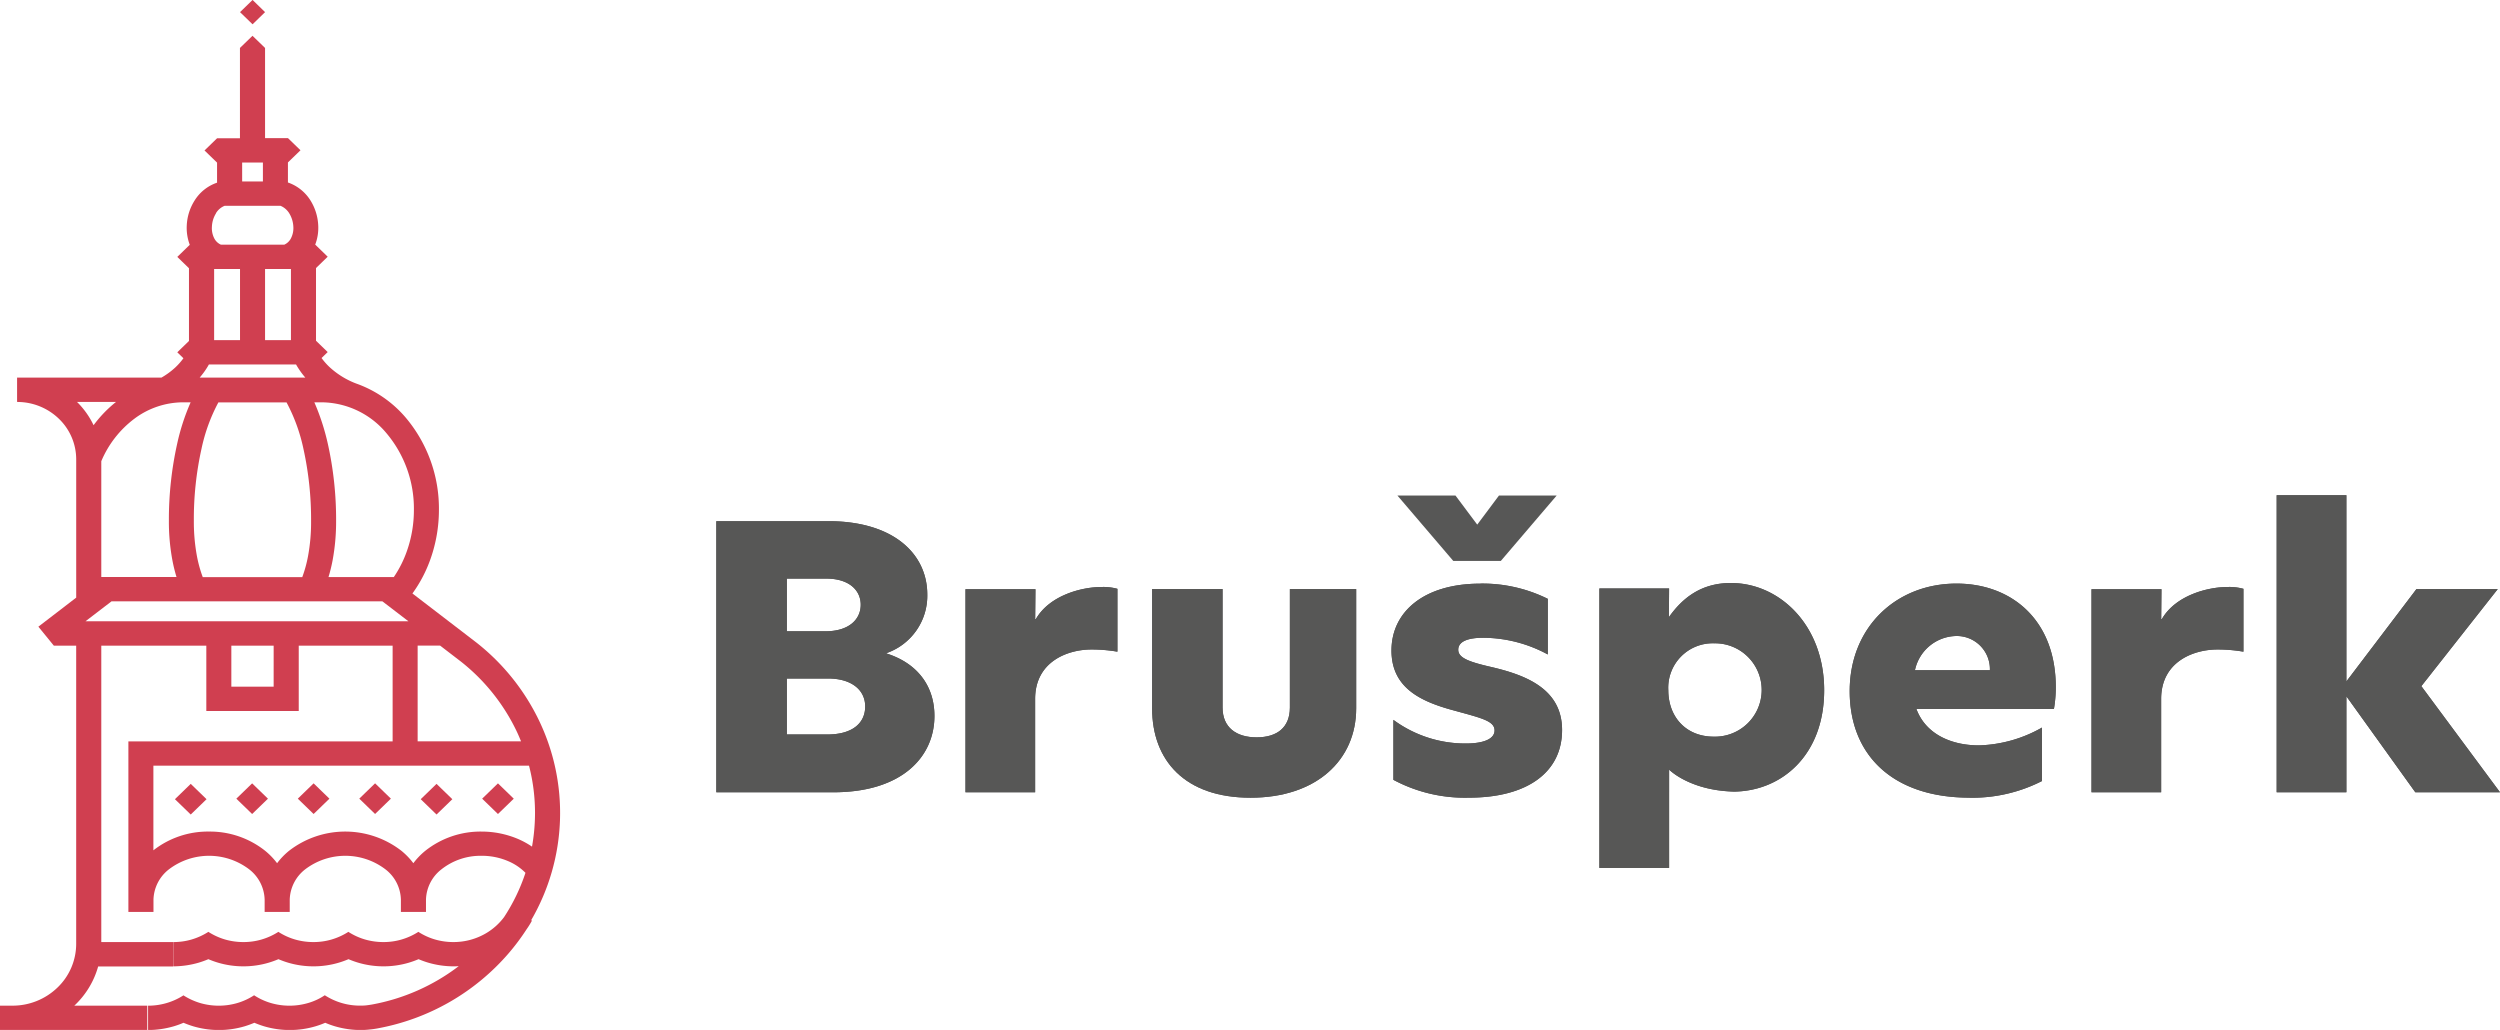 <svg xmlns="http://www.w3.org/2000/svg" xmlns:xlink="http://www.w3.org/1999/xlink" width="366.903" height="151.15" viewBox="0 0 366.903 151.15">
  <defs>
    <clipPath id="clip-path">
      <rect id="Rectangle_278" data-name="Rectangle 278" width="366.903" height="151.15" fill="none"/>
    </clipPath>
  </defs>
  <g id="crest" clip-path="url(#clip-path)">
    <path id="Path_436" data-name="Path 436" d="M77.942,135.349a31.3,31.3,0,0,0,1.038-29.594,32.4,32.4,0,0,0-9.029-11.15h0L60.53,87.378A19.9,19.9,0,0,0,63.2,82.259,21.676,21.676,0,0,0,64.418,75.1,20.713,20.713,0,0,0,59.5,61.517a16.974,16.974,0,0,0-7.217-4.948A12.068,12.068,0,0,1,48.416,54.2a9.581,9.581,0,0,1-1.224-1.377l.9-.874-1.714-1.662V39.616l1.714-1.662-1.831-1.776a6.885,6.885,0,0,0,.441-2.849A7.552,7.552,0,0,0,45.567,29.7a6.328,6.328,0,0,0-3.31-2.64V24.116h0L44.1,22.331l-1.841-1.785H38.9V7.315h0L37.057,5.53,35.215,7.315h0V20.574H31.856l-1.841,1.785,1.841,1.785h0v2.944a6.239,6.239,0,0,0-3.31,2.64,7.448,7.448,0,0,0-1.136,3.628,7.049,7.049,0,0,0,.441,2.849L26.02,37.982l1.714,1.662V50.319L26.02,51.981l.9.874A9.581,9.581,0,0,1,25.7,54.232,11.224,11.224,0,0,1,23.689,55.7H2.507v3.571a8.781,8.781,0,0,1,6.14,2.469A8.272,8.272,0,0,1,11.184,67.7V87.986L5.631,92.25,7.9,95.033h3.281V138.8a8.894,8.894,0,0,1-2.742,6.411,9.475,9.475,0,0,1-6.61,2.659H0v3.571H21.613v-3.571H10.9s.1-.085.147-.133a12.484,12.484,0,0,0,3.359-5.622h11V138.54H14.866V95.033H30.28v9.592H43.843V95.033H57.622v14.056H18.842v25.025h3.682v-1.8a5.828,5.828,0,0,1,2.272-4.454,9.718,9.718,0,0,1,11.771,0,5.813,5.813,0,0,1,2.272,4.454v1.8h3.682v-1.8a5.828,5.828,0,0,1,2.272-4.454,9.718,9.718,0,0,1,11.771,0,5.783,5.783,0,0,1,2.272,4.454v1.8h3.682v-1.8a5.828,5.828,0,0,1,2.272-4.454,9.261,9.261,0,0,1,5.886-1.985,9.81,9.81,0,0,1,3.907.788,7.921,7.921,0,0,1,2.536,1.71,27.71,27.71,0,0,1-3.144,6.506,9,9,0,0,1-2.644,2.365,9.4,9.4,0,0,1-4.8,1.292,9.7,9.7,0,0,1-2.693-.38,9.312,9.312,0,0,1-2.429-1.111v-.019h-.02v.019a9.523,9.523,0,0,1-2.438,1.111,9.357,9.357,0,0,1-2.693.38,9.7,9.7,0,0,1-2.693-.38,9.313,9.313,0,0,1-2.429-1.111v-.019h-.02v.019a9.523,9.523,0,0,1-2.438,1.111,9.357,9.357,0,0,1-2.693.38,9.7,9.7,0,0,1-2.693-.38,9.313,9.313,0,0,1-2.429-1.111v-.019h-.02v.019a9.523,9.523,0,0,1-2.438,1.111,9.357,9.357,0,0,1-2.693.38,9.7,9.7,0,0,1-2.693-.38,9.461,9.461,0,0,1-2.429-1.111v-.019h-.02v.019a9.523,9.523,0,0,1-2.438,1.111,9.357,9.357,0,0,1-2.693.38V142.1a13.392,13.392,0,0,0,3.76-.551,14.038,14.038,0,0,0,1.381-.5,14.038,14.038,0,0,0,1.381.5,13.112,13.112,0,0,0,7.521,0,14.039,14.039,0,0,0,1.381-.5,14.039,14.039,0,0,0,1.381.5,13.112,13.112,0,0,0,7.521,0,14.038,14.038,0,0,0,1.381-.5,14.038,14.038,0,0,0,1.381.5,13.112,13.112,0,0,0,7.521,0,14.039,14.039,0,0,0,1.381-.5,14.039,14.039,0,0,0,1.381.5,13.289,13.289,0,0,0,3.76.551c.255,0,.5-.009.754-.028a29.789,29.789,0,0,1-12.79,5.641c-.284.047-.548.085-.8.114s-.539.038-.881.038a9.475,9.475,0,0,1-5.18-1.52h-.01a8.716,8.716,0,0,1-2.458,1.14,9.711,9.711,0,0,1-5.445,0,9.2,9.2,0,0,1-2.468-1.14h0a9.2,9.2,0,0,1-2.468,1.14,9.711,9.711,0,0,1-5.445,0,9.791,9.791,0,0,1-2.448-1.121v-.019h-.02v.019a9.361,9.361,0,0,1-2.458,1.121,9.564,9.564,0,0,1-2.722.389v3.571a13.6,13.6,0,0,0,3.79-.551,12.468,12.468,0,0,0,1.41-.513,14.63,14.63,0,0,0,1.41.513,13.313,13.313,0,0,0,7.58,0,14.63,14.63,0,0,0,1.41-.513,14.631,14.631,0,0,0,1.41.513,13.313,13.313,0,0,0,7.58,0,12.468,12.468,0,0,0,1.41-.513,12.465,12.465,0,0,0,1.41.513,13.493,13.493,0,0,0,3.79.551,11.546,11.546,0,0,0,1.214-.066c.4-.038.783-.085,1.146-.152h0a.128.128,0,0,0,.059-.01h0a33.309,33.309,0,0,0,19.341-11.083,32.528,32.528,0,0,0,2.6-3.486,12.306,12.306,0,0,0,.793-1.282h0ZM56.7,63.834a17.164,17.164,0,0,1,4.044,11.283,18.05,18.05,0,0,1-1.018,6.012A16.505,16.505,0,0,1,57.8,84.966H48.211a23.168,23.168,0,0,0,.607-2.479,31.191,31.191,0,0,0,.509-5.765,51.237,51.237,0,0,0-1.214-11.311,33.561,33.561,0,0,0-1.978-6.088H47.29A12.518,12.518,0,0,1,56.7,63.834M31.426,50.2V39.758h3.8V50.2h-3.8ZM38.9,39.758h3.8V50.2H38.9ZM13.73,62.675a12.15,12.15,0,0,0-2.429-3.41H17.03a18.151,18.151,0,0,0-3.29,3.41m1.126,22.29v-17a15.164,15.164,0,0,1,4.887-6.259,11.991,11.991,0,0,1,7.1-2.384h1.126A32.1,32.1,0,0,0,26,65.411a51.238,51.238,0,0,0-1.214,11.311,30.7,30.7,0,0,0,.539,5.907,23.307,23.307,0,0,0,.578,2.327H14.866Zm14.885,0a18.867,18.867,0,0,1-.832-2.982,27.622,27.622,0,0,1-.47-5.252A47.553,47.553,0,0,1,29.565,66.18a25.557,25.557,0,0,1,2.487-6.848h10a25.68,25.68,0,0,1,2.487,6.848,48.143,48.143,0,0,1,1.116,10.552,27.31,27.31,0,0,1-.441,5.129,18.744,18.744,0,0,1-.852,3.115H29.751Zm5.788-60.83h3.046v2.773H35.539ZM31.69,31.572a2.625,2.625,0,0,1,1.283-1.092H41.16a2.727,2.727,0,0,1,1.283,1.092,4.113,4.113,0,0,1,.607,1.947,3.257,3.257,0,0,1-.392,1.814,2.032,2.032,0,0,1-.94.855H32.424a2.032,2.032,0,0,1-.94-.855,3.271,3.271,0,0,1-.382-1.814,4.007,4.007,0,0,1,.607-1.947m-1.048,22.2h12.79A12.02,12.02,0,0,0,44.813,55.7H29.3a11.435,11.435,0,0,0,1.361-1.937m9.5,47.287H33.952V95.033h6.209Zm-8.05-9.592H12.545l3.819-2.925H56.123l3.819,2.925Zm29.183,3.571h3.3l3.055,2.346a28.844,28.844,0,0,1,8.02,9.906c.294.589.558,1.2.8,1.8H61.294ZM76.062,123.42a13.71,13.71,0,0,0-5.4-1.1,13.036,13.036,0,0,0-8.255,2.83,10.3,10.3,0,0,0-1.743,1.814,10.3,10.3,0,0,0-1.743-1.814,13.455,13.455,0,0,0-16.511,0,10.3,10.3,0,0,0-1.743,1.814,10.3,10.3,0,0,0-1.743-1.814,13.016,13.016,0,0,0-8.255-2.83,12.943,12.943,0,0,0-8.158,2.754V112.65H77.639a27.764,27.764,0,0,1,.881,6.933,28.456,28.456,0,0,1-.441,4.948,12.448,12.448,0,0,0-2.017-1.111" transform="translate(0 -0.278)" fill="#d03f50" fill-rule="evenodd"/>
    <path id="Path_454" data-name="Path 454" d="M0,0,3.231.05l.05,3.231L.05,3.231Z" transform="translate(25.673 117.291) rotate(-45)" fill="#d03f50"/>
    <path id="Path_455" data-name="Path 455" d="M0,0,3.231.05l.05,3.231L.05,3.231Z" transform="translate(34.684 117.216) rotate(-45)" fill="#d03f50"/>
    <path id="Path_456" data-name="Path 456" d="M0,0,3.231.05l.05,3.231L.05,3.231Z" transform="translate(43.706 117.214) rotate(-45)" fill="#d03f50"/>
    <path id="Path_457" data-name="Path 457" d="M0,0,3.231.05l.05,3.231L.05,3.231Z" transform="translate(52.728 117.211) rotate(-45)" fill="#d03f50"/>
    <path id="Path_458" data-name="Path 458" d="M0,0,3.231.05l.05,3.231L.05,3.231Z" transform="translate(61.746 117.291) rotate(-45)" fill="#d03f50"/>
    <path id="Path_459" data-name="Path 459" d="M0,0,3.231.05l.05,3.231L.05,3.231Z" transform="translate(70.761 117.216) rotate(-45)" fill="#d03f50"/>
    <path id="Path_460" data-name="Path 460" d="M0,0,2.566.039,2.6,2.6.039,2.566Z" transform="matrix(0.707, -0.707, 0.707, 0.707, 35.226, 1.78)" fill="#d03f50"/>
    <path id="Path_437" data-name="Path 437" d="M107.36,120.324h17.157c10.116,0,14.846-5.224,14.846-11.2,0-4.369-2.478-7.731-7.041-9.174V99.9a8.923,8.923,0,0,0,5.993-8.586c0-5.974-4.955-10.779-14.523-10.779H107.35v39.794Zm10.341-8.481v-8.215h6.052c3.408,0,5.445,1.653,5.445,4.1s-1.87,4.112-5.553,4.112h-5.935Zm0-15.148V88.964h5.778c3.359,0,5.063,1.71,5.063,3.837s-1.7,3.894-5.171,3.894h-5.66Z" transform="translate(-2.223 -4.048)" fill="#575756" fill-rule="evenodd"/>
    <path id="Path_438" data-name="Path 438" d="M144.68,120.836h10.234v-13.7c0-5.442,4.7-7.256,8.275-7.256a22.309,22.309,0,0,1,3.8.323V90.976a7.813,7.813,0,0,0-2.36-.266c-2.811,0-7.56,1.178-9.6,4.692h-.108l.039-4.369H144.69v29.812Z" transform="translate(-2.995 -4.56)" fill="#575756" fill-rule="evenodd"/>
    <path id="Path_439" data-name="Path 439" d="M294.808,121.607a22.494,22.494,0,0,0,10.616-2.45v-7.845a19.715,19.715,0,0,1-9.245,2.612c-4.231,0-7.864-1.757-9.186-5.338h20.183a18.625,18.625,0,0,0,.274-3.2c0-9.925-6.542-15.205-14.572-15.205-8.853,0-15.678,6.4-15.678,15.785s6.326,15.633,17.6,15.633m-8.02-18.71a6.315,6.315,0,0,1,6.052-5.015,4.861,4.861,0,0,1,4.945,5.015Z" transform="translate(-5.739 -4.533)" fill="#575756" fill-rule="evenodd"/>
    <path id="Path_440" data-name="Path 440" d="M341.19,76.52v43.6h10.234V106.038l10.116,14.085h12.427l-11.546-15.576L373.634,90.3H361.706l-10.283,13.553V76.52Z" transform="translate(-7.064 -3.846)" fill="#575756" fill-rule="evenodd"/>
    <path id="Path_441" data-name="Path 441" d="M221.564,90.19c-8.3,0-13.034,4.16-13.034,9.811s4.564,7.579,9.352,8.852c3.849,1.064,5.778,1.491,5.778,2.878,0,1.225-1.538,1.918-4.231,1.918a17.774,17.774,0,0,1-10.616-3.467v8.8A22.211,22.211,0,0,0,219.87,121.6c8.745,0,13.7-3.837,13.7-9.925s-5.4-8.1-10.508-9.279c-3.241-.75-4.73-1.33-4.73-2.507s1.322-1.757,3.682-1.757a20.057,20.057,0,0,1,9.46,2.45V92.421a21.593,21.593,0,0,0-9.9-2.241" transform="translate(-4.317 -4.533)" fill="#575756" fill-rule="evenodd"/>
    <path id="Path_442" data-name="Path 442" d="M187.1,121.649c9.656,0,15.512-5.5,15.512-13.125V91.03h-9.734v17.39c0,2.935-1.89,4.369-4.877,4.369s-5-1.444-5-4.369V91.03H172.66v17.494c0,7.626,4.779,13.125,14.435,13.125" transform="translate(-3.575 -4.576)" fill="#575756" fill-rule="evenodd"/>
    <path id="Path_443" data-name="Path 443" d="M259.266,120.709c7.149,0,13.416-5.338,13.416-14.882S266.141,90.09,258.992,90.09c-4.456,0-7.178,2.3-9.1,5.015l.029-4.217H239.69v41.019h10.234V117.48s2.938,3.011,9.352,3.22m-9.47-14.873a6.524,6.524,0,0,1,6.718-6.886,6.852,6.852,0,1,1-.059,13.7c-4.044,0-6.659-2.878-6.659-6.829" transform="translate(-4.963 -4.529)" fill="#575756" fill-rule="evenodd"/>
    <path id="Path_444" data-name="Path 444" d="M313.43,120.836h10.234v-13.7c0-5.442,4.7-7.256,8.275-7.256a22.31,22.31,0,0,1,3.8.323V90.976a7.814,7.814,0,0,0-2.36-.266c-2.8,0-7.56,1.178-9.6,4.692h-.108l.039-4.369H313.44v29.812Z" transform="translate(-6.489 -4.56)" fill="#575756" fill-rule="evenodd"/>
    <path id="Path_445" data-name="Path 445" d="M107.36,120.324h17.157c10.116,0,14.846-5.224,14.846-11.2,0-4.369-2.478-7.731-7.041-9.174V99.9a8.923,8.923,0,0,0,5.993-8.586c0-5.974-4.955-10.779-14.523-10.779H107.35v39.794Zm10.341-8.481v-8.215h6.052c3.408,0,5.445,1.653,5.445,4.1s-1.87,4.112-5.553,4.112h-5.935Zm0-15.148V88.964h5.778c3.359,0,5.063,1.71,5.063,3.837s-1.7,3.894-5.171,3.894h-5.66Z" transform="translate(-2.223 -4.048)" fill="#575756" fill-rule="evenodd"/>
    <path id="Path_446" data-name="Path 446" d="M144.68,120.836h10.234v-13.7c0-5.442,4.7-7.256,8.275-7.256a22.309,22.309,0,0,1,3.8.323V90.976a7.813,7.813,0,0,0-2.36-.266c-2.811,0-7.56,1.178-9.6,4.692h-.108l.039-4.369H144.69v29.812Z" transform="translate(-2.995 -4.56)" fill="#575756" fill-rule="evenodd"/>
    <path id="Path_447" data-name="Path 447" d="M294.808,121.607a22.494,22.494,0,0,0,10.616-2.45v-7.845a19.715,19.715,0,0,1-9.245,2.612c-4.231,0-7.864-1.757-9.186-5.338h20.183a18.625,18.625,0,0,0,.274-3.2c0-9.925-6.542-15.205-14.572-15.205-8.853,0-15.678,6.4-15.678,15.785s6.326,15.633,17.6,15.633m-8.02-18.71a6.315,6.315,0,0,1,6.052-5.015,4.861,4.861,0,0,1,4.945,5.015Z" transform="translate(-5.739 -4.533)" fill="#575756" fill-rule="evenodd"/>
    <path id="Path_448" data-name="Path 448" d="M341.19,76.52v43.6h10.234V106.038l10.116,14.085h12.427l-11.546-15.576L373.634,90.3H361.706l-10.283,13.553V76.52Z" transform="translate(-7.064 -3.846)" fill="#575756" fill-rule="evenodd"/>
    <path id="Path_449" data-name="Path 449" d="M221.564,90.19c-8.3,0-13.034,4.16-13.034,9.811s4.564,7.579,9.352,8.852c3.849,1.064,5.778,1.491,5.778,2.878,0,1.225-1.538,1.918-4.231,1.918a17.774,17.774,0,0,1-10.616-3.467v8.8A22.211,22.211,0,0,0,219.87,121.6c8.745,0,13.7-3.837,13.7-9.925s-5.4-8.1-10.508-9.279c-3.241-.75-4.73-1.33-4.73-2.507s1.322-1.757,3.682-1.757a20.057,20.057,0,0,1,9.46,2.45V92.421a21.593,21.593,0,0,0-9.9-2.241" transform="translate(-4.317 -4.533)" fill="#575756" fill-rule="evenodd"/>
    <path id="Path_450" data-name="Path 450" d="M187.1,121.649c9.656,0,15.512-5.5,15.512-13.125V91.03h-9.734v17.39c0,2.935-1.89,4.369-4.877,4.369s-5-1.444-5-4.369V91.03H172.66v17.494c0,7.626,4.779,13.125,14.435,13.125" transform="translate(-3.575 -4.576)" fill="#575756" fill-rule="evenodd"/>
    <path id="Path_451" data-name="Path 451" d="M259.266,120.709c7.149,0,13.416-5.338,13.416-14.882S266.141,90.09,258.992,90.09c-4.456,0-7.178,2.3-9.1,5.015l.029-4.217H239.69v41.019h10.234V117.48s2.938,3.011,9.352,3.22m-9.47-14.873a6.524,6.524,0,0,1,6.718-6.886,6.852,6.852,0,1,1-.059,13.7c-4.044,0-6.659-2.878-6.659-6.829" transform="translate(-4.963 -4.529)" fill="#575756" fill-rule="evenodd"/>
    <path id="Path_452" data-name="Path 452" d="M313.43,120.836h10.234v-13.7c0-5.442,4.7-7.256,8.275-7.256a22.31,22.31,0,0,1,3.8.323V90.976a7.814,7.814,0,0,0-2.36-.266c-2.8,0-7.56,1.178-9.6,4.692h-.108l.039-4.369H313.44v29.812Z" transform="translate(-6.489 -4.56)" fill="#575756" fill-rule="evenodd"/>
    <path id="Path_453" data-name="Path 453" d="M209.42,76.57l8.2,9.6H224.6l8.2-9.6h-8.471l-3.192,4.274L217.94,76.57Z" transform="translate(-4.336 -3.849)" fill="#575756" fill-rule="evenodd"/>
  </g>
</svg>

